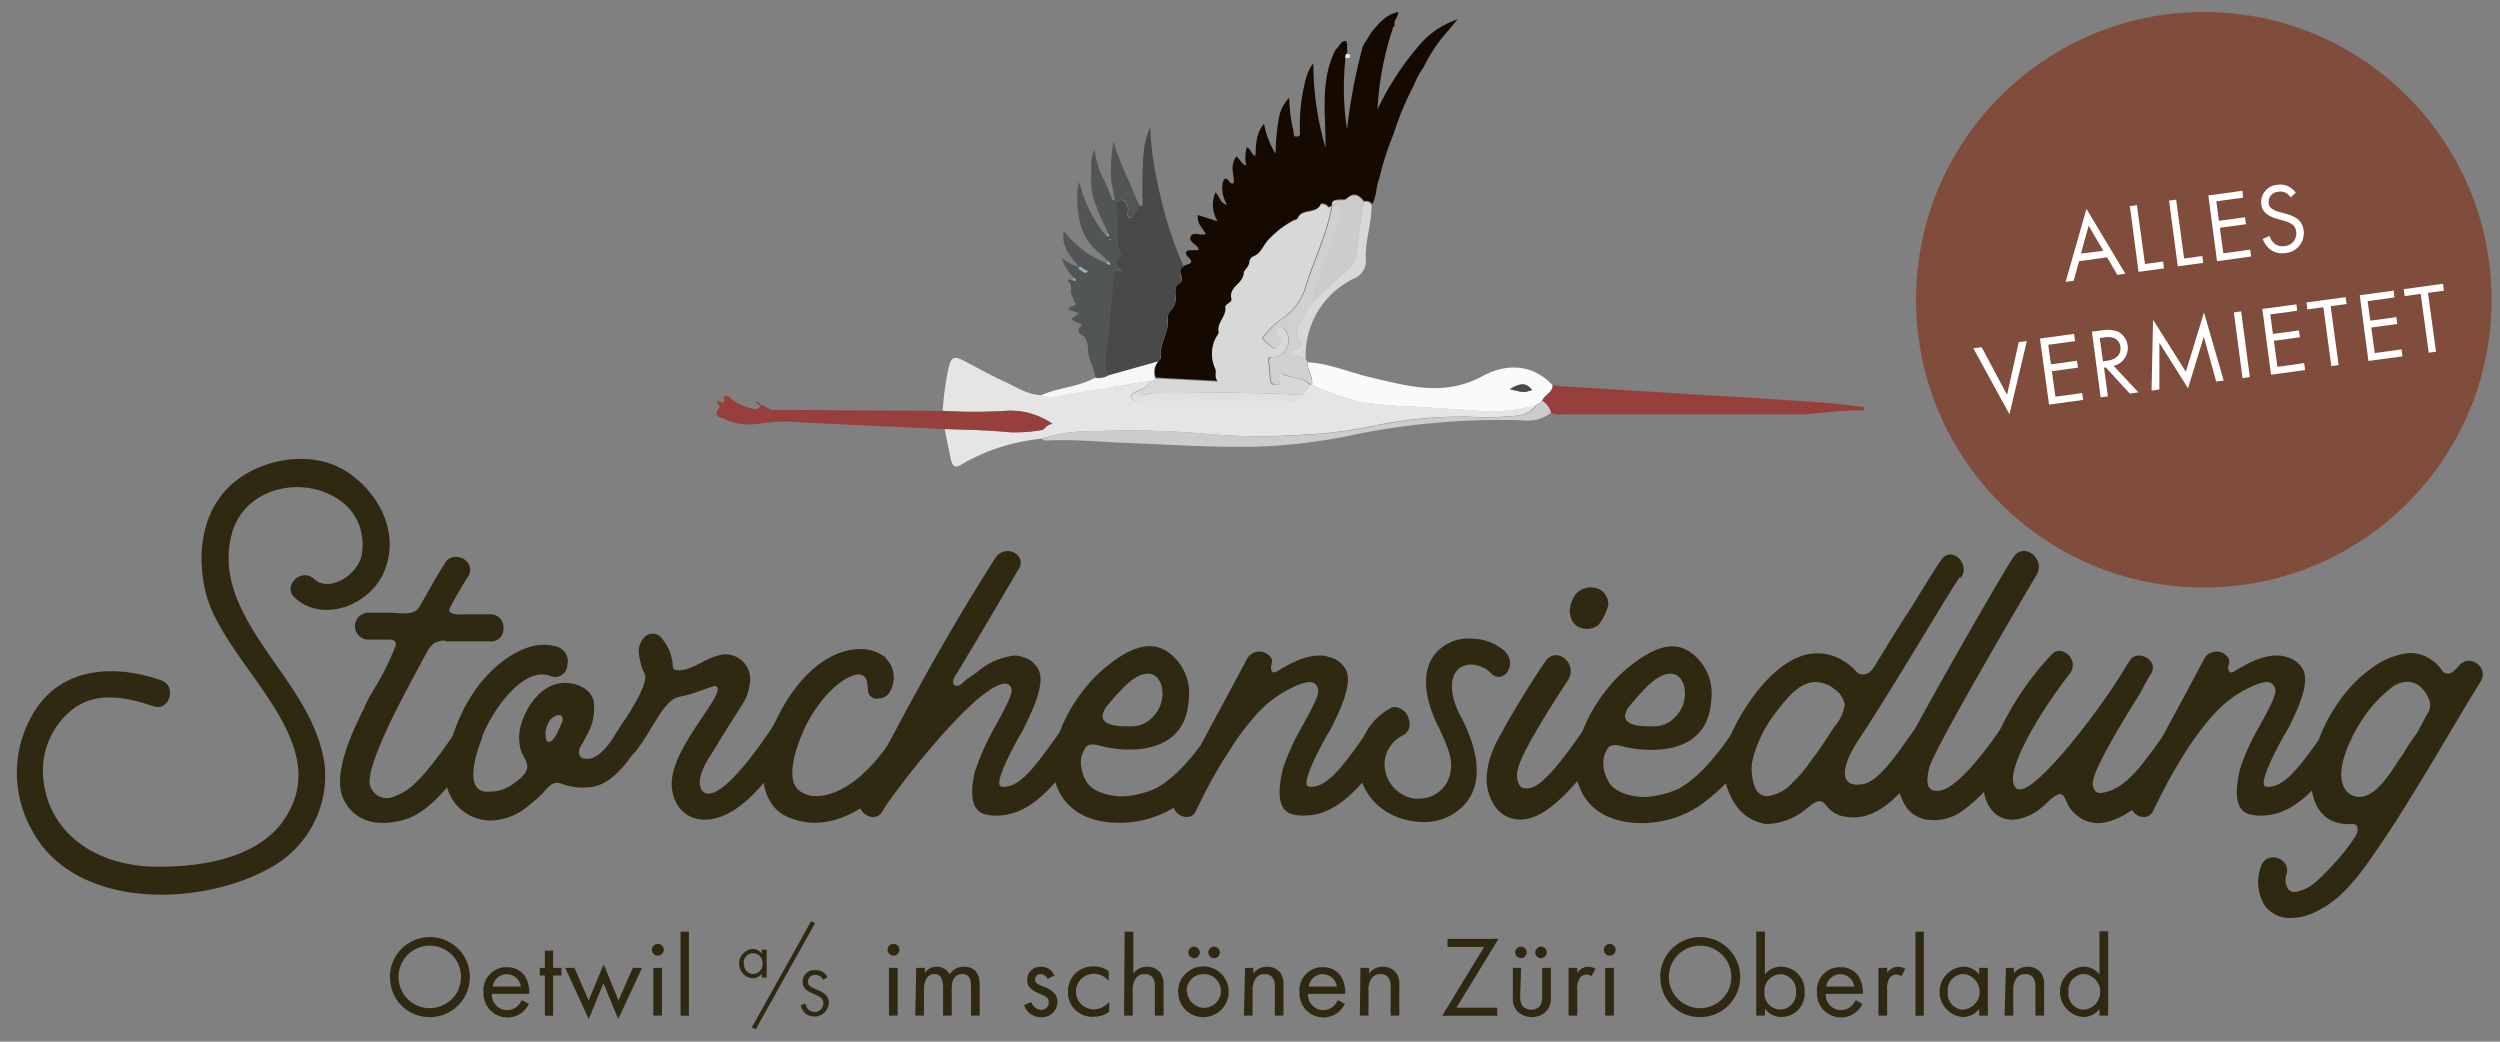 <svg id="Ebene_1" data-name="Ebene 1" xmlns="http://www.w3.org/2000/svg" width="288" height="120" viewBox="0 0 288 120"><rect x="0" y="0" width="288" height="120" fill="#808080" stroke="none"/><defs><style>.cls-1{fill:#2f2912;}.cls-2{fill:#160a00;}.cls-3{fill:#e5e5e4;}.cls-4{fill:#525556;}.cls-5{fill:#f9fafa;}.cls-6{fill:#973f3d;}.cls-7{fill:#cdcccd;}.cls-8{fill:#d0d0d3;}.cls-9{fill:#d7d8d8;}.cls-10{fill:#f6f6f6;}.cls-11{fill:#494949;}.cls-12{fill:#e8e8e8;}.cls-13{fill:#dfe0e0;}.cls-14{fill:#94b6b8;}.cls-15{fill:#804c3b;}.cls-16{fill:#fff;}</style></defs><path class="cls-1" d="M45.91,112.59a3.6,3.6,0,1,0,3.6-3.65,3.6,3.6,0,0,0-3.6,3.65h0m-1,0a4.61,4.61,0,1,1,4.64,4.58h0a4.52,4.52,0,0,1-4.61-4.43v-.15"/><path class="cls-1" d="M60,113.65a1.66,1.66,0,0,0-1.62-1.43,1.67,1.67,0,0,0-1.62,1.43Zm.94,2a3.65,3.65,0,0,1-.67.89,2.77,2.77,0,0,1-4.57-1.88c0-.11,0-.22,0-.33a2.67,2.67,0,0,1,2.41-2.91h.26a2.48,2.48,0,0,1,2.09,1,3.67,3.67,0,0,1,.51,2.07H56.66a1.77,1.77,0,0,0,1.65,1.87h.1a1.67,1.67,0,0,0,1.13-.4,2.2,2.2,0,0,0,.57-.75Z"/><polygon class="cls-1" points="63.72 112.38 63.72 117.01 62.77 117.01 62.77 112.38 62.18 112.38 62.18 111.5 62.77 111.5 62.77 109.51 63.72 109.51 63.72 111.5 64.68 111.5 64.68 112.38 63.72 112.38"/><polygon class="cls-1" points="66.18 111.5 67.81 115.25 69.54 111.08 71.25 115.25 72.9 111.5 73.96 111.5 71.22 117.4 69.52 113.28 67.82 117.4 65.11 111.5 66.18 111.5"/><path class="cls-1" d="M76.26,117h-1v-5.5h1Zm-.48-8.27a.68.68,0,1,1-.68.68.7.7,0,0,1,.68-.68"/><rect class="cls-1" x="78.4" y="107.33" width="0.96" height="9.68"/><path class="cls-1" d="M85.72,111a1.08,1.08,0,0,0,.94,1.2h.12a1.1,1.1,0,0,0,1.06-1.13V111a1.08,1.08,0,0,0-1-1.18h-.1a1.07,1.07,0,0,0-1.07,1.07s0,.07,0,.11m2.09-1.6h.56v3.21h-.56v-.45a1.33,1.33,0,0,1-1.1.54,1.7,1.7,0,0,1,0-3.38,1.32,1.32,0,0,1,1.1.54Z"/><polygon class="cls-1" points="86.61 118.36 87.06 118.58 93.89 106.36 93.44 106.12 86.61 118.36"/><path class="cls-1" d="M94.83,112.88a1.3,1.3,0,0,0-.31-.39,1,1,0,0,0-.58-.18.79.79,0,0,0-.86.72v.08a.55.55,0,0,0,.19.45,1.64,1.64,0,0,0,.54.32l.5.22a2.49,2.49,0,0,1,.79.49,1.2,1.2,0,0,1,.38.94,1.66,1.66,0,0,1-2.76,1.16,1.87,1.87,0,0,1-.48-.91l.56-.15a1.16,1.16,0,0,0,.31.65,1,1,0,0,0,.74.29,1,1,0,0,0,1-1,.8.8,0,0,0-.26-.61,2.53,2.53,0,0,0-.62-.35l-.46-.22a2.32,2.32,0,0,1-.69-.42,1.11,1.11,0,0,1-.36-.85,1.33,1.33,0,0,1,1.31-1.36.87.87,0,0,1,.23,0,1.46,1.46,0,0,1,.83.24,1.38,1.38,0,0,1,.5.57Z"/><path class="cls-1" d="M103.41,117h-1v-5.5h1Zm-.48-8.27a.68.68,0,1,1-.68.68.67.67,0,0,1,.68-.68"/><path class="cls-1" d="M105.55,111.5h1v.59a1.58,1.58,0,0,1,1.36-.72,1.63,1.63,0,0,1,1.5.89,1.84,1.84,0,0,1,1.66-.89c1.63,0,1.79,1.37,1.79,2.15V117h-1v-3.34c0-.63-.08-1.45-1-1.45-1.11,0-1.22,1.06-1.22,1.73V117h-1v-3.26c0-.39,0-1.53-1-1.53s-1.2,1.13-1.2,1.79v3h-1Z"/><path class="cls-1" d="M120.68,112.78a.86.86,0,0,0-.77-.56.62.62,0,0,0-.67.55v.07c0,.4.27.52.89.79a3.2,3.2,0,0,1,1.38.85,1.32,1.32,0,0,1,.3.89,1.76,1.76,0,0,1-1.69,1.81h-.21a2,2,0,0,1-1.93-1.4l.82-.35a1.28,1.28,0,0,0,1.12.9.85.85,0,0,0,.9-.8v-.07c0-.52-.37-.69-.89-.92a3.55,3.55,0,0,1-1.34-.81,1.19,1.19,0,0,1-.25-.81,1.47,1.47,0,0,1,1.41-1.54.67.67,0,0,1,.2,0,1.57,1.57,0,0,1,1.51,1Z"/><path class="cls-1" d="M127.73,113a2.24,2.24,0,0,0-1.73-.82,2,2,0,1,0,0,4.1,2.37,2.37,0,0,0,1.78-.86v1.14a3,3,0,0,1-1.75.57,2.81,2.81,0,0,1-3-2.63,2.18,2.18,0,0,1,0-.25,2.85,2.85,0,0,1,2.78-2.92H126a3,3,0,0,1,1.71.53Z"/><path class="cls-1" d="M129.56,107.33h1v4.81a1.92,1.92,0,0,1,1.58-.77,1.88,1.88,0,0,1,1.58.76,2.43,2.43,0,0,1,.32,1.47V117h-1v-3.38a1.68,1.68,0,0,0-.25-1,1.08,1.08,0,0,0-.9-.4,1.17,1.17,0,0,0-1,.43,2.29,2.29,0,0,0-.4,1.48V117h-1Z"/><path class="cls-1" d="M139.87,109.05a.68.68,0,0,1,.66.66.67.67,0,0,1-.66.67.68.68,0,0,1-.67-.67.67.67,0,0,1,.67-.66m-2.31,0a.68.68,0,0,1,.66.66.67.67,0,0,1-.66.67.68.68,0,0,1-.67-.67.67.67,0,0,1,.67-.66m-.79,5.23a1.94,1.94,0,1,0,1.94-2.06,1.92,1.92,0,0,0-2,1.87c0,.07,0,.13,0,.19m-1,0a2.92,2.92,0,1,1,2.95,2.89h0a2.85,2.85,0,0,1-2.92-2.76v-.13"/><path class="cls-1" d="M143.43,111.5h.95v.64a2,2,0,0,1,1.58-.77,1.86,1.86,0,0,1,1.58.76,2.43,2.43,0,0,1,.32,1.47V117h-1v-3.38a1.62,1.62,0,0,0-.26-1,1.08,1.08,0,0,0-.9-.4,1.17,1.17,0,0,0-1,.43,2.29,2.29,0,0,0-.4,1.48V117h-1Z"/><path class="cls-1" d="M154,113.65a1.66,1.66,0,0,0-1.62-1.43,1.67,1.67,0,0,0-1.62,1.43Zm.94,2a3.69,3.69,0,0,1-.68.89,2.77,2.77,0,0,1-4.56-1.86c0-.11,0-.23,0-.35a2.67,2.67,0,0,1,2.41-2.91h.26a2.45,2.45,0,0,1,2.08,1,3.58,3.58,0,0,1,.52,2.07h-4.29a1.77,1.77,0,0,0,1.65,1.87h.1a1.67,1.67,0,0,0,1.13-.4,2.2,2.2,0,0,0,.57-.75Z"/><path class="cls-1" d="M156.72,111.5h1v.64a1.92,1.92,0,0,1,1.58-.77,1.88,1.88,0,0,1,1.58.76,2.43,2.43,0,0,1,.32,1.47V117h-1v-3.38a1.61,1.61,0,0,0-.25-1,1.08,1.08,0,0,0-.9-.4,1.17,1.17,0,0,0-1,.43,2.29,2.29,0,0,0-.4,1.48V117h-1Z"/><polygon class="cls-1" points="167.79 116.08 172.49 116.08 172.49 117.01 166.14 117.01 170.97 109.09 166.76 109.09 166.76 108.16 172.62 108.16 167.79 116.08"/><path class="cls-1" d="M177.52,109.05a.67.67,0,0,1,.67.66.68.68,0,0,1-.67.67.67.67,0,0,1-.66-.67.68.68,0,0,1,.66-.66m-2.31,0a.67.67,0,0,1,.67.66.68.68,0,0,1-.67.67.67.67,0,0,1-.66-.67.68.68,0,0,1,.66-.66m-.08,5.67a1.88,1.88,0,0,0,.27,1.18,1.4,1.4,0,0,0,2,0,2,2,0,0,0,.26-1.18V111.5h1v3.32a2.18,2.18,0,0,1-.51,1.66,2.4,2.4,0,0,1-3.37,0,2.17,2.17,0,0,1-.5-1.66V111.5h.95Z"/><path class="cls-1" d="M180.7,111.5h1v.6a1.56,1.56,0,0,1,1.25-.73,1.93,1.93,0,0,1,.85.23l-.45.86a1,1,0,0,0-.56-.19,1,1,0,0,0-.77.35,2.36,2.36,0,0,0-.32,1.49V117h-1Z"/><path class="cls-1" d="M185.92,117h-1v-5.5h1Zm-.48-8.27a.68.68,0,1,1-.68.68h0a.7.7,0,0,1,.68-.68"/><path class="cls-1" d="M192.25,112.59a3.6,3.6,0,1,0,3.6-3.65,3.6,3.6,0,0,0-3.6,3.65h0m-1,0a4.61,4.61,0,1,1,4.64,4.58h0a4.52,4.52,0,0,1-4.61-4.43v-.15"/><path class="cls-1" d="M206.9,114.29a1.89,1.89,0,0,0-1.7-2.06h-.1a1.91,1.91,0,0,0-1.84,2v.07a1.88,1.88,0,0,0,1.76,2h.09a1.86,1.86,0,0,0,1.79-1.92v-.08M203.32,117h-1v-9.68h1v4.94a2.34,2.34,0,0,1,1.88-.9,2.72,2.72,0,0,1,2.69,2.75c0,.06,0,.11,0,.17a2.68,2.68,0,0,1-2.47,2.87h-.17a2.33,2.33,0,0,1-1.92-.93Z"/><path class="cls-1" d="M213.62,113.65a1.66,1.66,0,0,0-1.62-1.43,1.67,1.67,0,0,0-1.62,1.43Zm.94,2a3.41,3.41,0,0,1-.67.89,2.77,2.77,0,0,1-4.57-1.88c0-.11,0-.22,0-.33a2.67,2.67,0,0,1,2.41-2.91H212a2.48,2.48,0,0,1,2.09,1,3.67,3.67,0,0,1,.51,2.07h-4.28a1.77,1.77,0,0,0,1.65,1.87h.1a1.67,1.67,0,0,0,1.13-.4,2.2,2.2,0,0,0,.57-.75Z"/><path class="cls-1" d="M216.4,111.5h1v.6a1.5,1.5,0,0,1,1.24-.73,1.93,1.93,0,0,1,.85.23l-.45.86a1,1,0,0,0-.56-.19,1,1,0,0,0-.77.35,2.42,2.42,0,0,0-.31,1.49V117h-1Z"/><rect class="cls-1" x="220.66" y="107.33" width="0.96" height="9.68"/><path class="cls-1" d="M224.39,114.25a1.85,1.85,0,0,0,1.62,2.06h.19a2.06,2.06,0,0,0,0-4.1,1.84,1.84,0,0,0-1.82,1.86s0,.09,0,.14M228,111.5h1V117h-1v-.77a2.34,2.34,0,0,1-1.89.93,2.91,2.91,0,0,1,0-5.8,2.27,2.27,0,0,1,1.89.92Z"/><path class="cls-1" d="M231.08,111.5H232v.64a1.92,1.92,0,0,1,1.58-.77,1.88,1.88,0,0,1,1.58.76,2.43,2.43,0,0,1,.32,1.47V117h-1v-3.38a1.61,1.61,0,0,0-.25-1,1.08,1.08,0,0,0-.9-.4,1.17,1.17,0,0,0-1,.43,2.29,2.29,0,0,0-.4,1.48V117h-1Z"/><path class="cls-1" d="M238.29,114.25a1.84,1.84,0,0,0,1.6,2.06h.2a2.06,2.06,0,0,0,0-4.1,1.83,1.83,0,0,0-1.81,1.85c0,.05,0,.1,0,.15m3.58-6.92h1V117h-1v-.77a2.31,2.31,0,0,1-1.88.93,2.91,2.91,0,0,1,0-5.8,2.25,2.25,0,0,1,1.88.92Z"/><path class="cls-2" d="M147.37,13.39a23.16,23.16,0,0,0-.41,4.32,9.38,9.38,0,0,1-1.34-3.46c-1,1.17-.91,2.46-1,3.72-.52-.17-.46-.81-1-1a4.7,4.7,0,0,0-.07,2.11c-.53-.19-.69-.71-1.11-1.06-.78,1-.3,2-.29,3-.45.63-.83-1.27-1.29,0a3.68,3.68,0,0,0,.5,2.57c-.88-.2-.84-1-1.34-1.41a3.56,3.56,0,0,0,.26,3.32L138,24.77c-.16,1,.58,1.51.91,2.2-.63.22-1.47-.34-1.74.28s.64.86.88,1.36v.21h-.85c-.6,0-.8.35-.33.78.82.77,0,.79-.41,1a.78.78,0,0,0-.43,1s0,0,0,0c.11.32.26.76-.08.95-.67.37-.54,1-.51,1.51a2,2,0,0,1-.53,1.68,1.09,1.09,0,0,0-.37.94c.21,1.6-1.05,2.94-.79,4.55,0,.07-.14.17-.21.26a1.87,1.87,0,0,0-.37,2l7.2.38c-.49-.57-.13-1.09-.32-1.51a4,4,0,0,1,.18-3.72c.1-.16.27-.27.22-.49-.23-1.09.95-1.81.76-2.9,0-.11.24-.28.39-.4s.39-.26.32-.54c-.35-1.35,1.44-1.69,1.42-3,0-.21.69-.69.66-1.32a.75.75,0,0,1,.41-.5c1-.37,1.21-1.51,2-2.17a10.36,10.36,0,0,1,2.69-2c.17-.07.35,0,.45-.26.49-1.13,2.11-.41,2.63-1.57.05-.13.58-.06.8.23s.31-.08.47-.07a.61.61,0,0,1,0-.19c.09-.54.5-.43.86-.49s.61.1.86-.14c.81-.78,1.41-.37,2,.34a.83.83,0,0,1,.92.33c.51-.91.41-2,.8-2.93a34.87,34.87,0,0,1,1.67-5.19,33.82,33.82,0,0,1,2.32-5.56A9.45,9.45,0,0,1,164,7.75a17.79,17.79,0,0,1,2.77-4.15l1.15-1.37a9.71,9.71,0,0,0-4,2.51,32.34,32.34,0,0,0-5.23,7.86,34.85,34.85,0,0,1,1.75-9.27.31.31,0,0,1,.25-.33h0c-.25-.59.41-1,.39-1.62-1.48.3-2.26,1.36-3.1,2.34L157,5.32a63.84,63.84,0,0,0-1.82,9.59A31.86,31.86,0,0,1,155,6.69c0-.21-.07-.4.19-.49V5.07c-.08-.17,0-.45-.4-.32s-.52.7-.9.92C152,9.29,152.76,13.21,152.7,17a34.29,34.29,0,0,1-1.4-9.71,4.54,4.54,0,0,0-.87,1.81,20.79,20.79,0,0,0-.68,5.93c0,.28.11.67-.36.7s-.31-.35-.38-.59a18.91,18.91,0,0,1-.49-3.89,4.72,4.72,0,0,0-1.15,2.1"/><path class="cls-3" d="M119.92,45.52c-1.56-.06-2.83-.93-4.17-1.54-1.64-.75-3.21-1.65-4.81-2.47-1.1-.56-1.37-.32-1.67.9a34,34,0,0,0-.67,4.92,58.3,58.3,0,0,0,7.24,0,8.46,8.46,0,0,1,5.43,1.51c-.65,0-1,.64-1.16.67a17.37,17.37,0,0,1-3.74.28c-2.52-.25-5-.29-7.55-.37.24,1.15.46,2.3.71,3.45.14.61.38,1.18,1.16.68a22.38,22.38,0,0,1,9.23-3,20,20,0,0,1,6.44-.88,100.86,100.86,0,0,1,12.89.34,68.92,68.92,0,0,0,10.46.08,51.8,51.8,0,0,0,7.75-.88A49.51,49.51,0,0,1,169.22,48a33.36,33.36,0,0,0,4,0c1.34-.12,2.82,0,3.73-1.36a18.23,18.23,0,0,1-6.49.69c-2.68-.2-5.36-.36-8-.52a47.89,47.89,0,0,1-5.61-.49,29.89,29.89,0,0,1-5.75-2h-.22c-.3.39-.46.89-.92,1.16a1.3,1.3,0,0,1-1.33.69H131.37c-.42,0-1,0-1.09-.4s.45-.52.73-.75c.55-.27,1.28-.32,1.4-1.13-3,.49-6,1-9,1.44-1.14.15-2.29.71-3.46.16"/><path class="cls-4" d="M127.91,27.66s.06-.06.06-.08,0,0-.07-.08l-.07.09.08.07m-3.22,3.6c.21.16.41.25.64,0l-.45-.25-.25-.2c-.11-.08-.23-.18-.34,0s.09.16.14.24l.26.19m2.76-4.14c.07,0,.19.16.23.13a.37.37,0,0,0,0-.33c-.86-1.91-1.92-3.76-2-5.93.15-1.21-.24-2.48.43-3.8A9.61,9.61,0,0,0,127.32,21c.3.7.59,1.39.88,2.09l.24-.07c-.14-.67-.27-1.34-.41-2a18.9,18.9,0,0,1,.24-4.75A32,32,0,0,0,130.12,21a18.45,18.45,0,0,0,1.18,2.65c-.08.13-.12.3-.23.39-.33.31-.32,1.07-.83,1-.69-.11-.11-.78-.27-1.16s-.34-1-.91-.86-.37.6-.32,1c.14,1.23-.05,2.47.11,3.72a1.3,1.3,0,0,0,.27,1,.34.34,0,0,1,.1.47l0,0c-.67.94-.66,1,.08,1.93-.6-.11-.8-.13-.91.66-.34,2.57-.45,5.16-.79,7.74-.15,1.21-.55,2.46.19,3.64a2.17,2.17,0,0,1-1.61.32c-.11-1.18-.91-2.17-.84-3.44,0-.25-.23-1.2-.54-1.35-.8-.42-.65-.8-.15-1.25-.4-.35-.91-.29-1.21-.75l.85-.61-1.19-.46c.16-.49.77-.25.87-.69-.34-.19-.22-.52-.51-.91s.2-1.08-.34-1.59c-.36-.34.23-.21.42-.24s.28.2.38.07-.1-.21-.21-.28a5.12,5.12,0,0,1-1.39-2.29,5.27,5.27,0,0,0,2,1.05c-1.06-1.3-2.1-2.37-1.77-4.16a12,12,0,0,0,4.9,3.73c.15.1.3.24.49.07l-.26-.3c-.31-.29-.6-.58-.92-.86a6.3,6.3,0,0,1-2.36-3.68,12.75,12.75,0,0,1-.19-4.44.28.28,0,0,0,.18,0,15.1,15.1,0,0,0,3,6"/><path class="cls-5" d="M176.49,44.93c-.75-1-1.57-.71-2.55-.09,1.62.4,1.62.4,2.55.09m-25.85-3.2c2.49.14,4.77,1.15,7.16,1.72,4.31,1,8.54,2.31,13-.13,2.56-1.4,5.69-1.52,8.07,1.08,0,.85-1,1.09-1.22,1.81l-.67.45a18.23,18.23,0,0,1-6.49.69c-2.68-.2-5.36-.36-8-.52a47.89,47.89,0,0,1-5.61-.49,29.89,29.89,0,0,1-5.75-2c.23-1-.58-1.71-.46-2.63"/><path class="cls-6" d="M178.88,44.4c0,.85-1,1.09-1.22,1.8a2.31,2.31,0,0,1,1,1.35,2.56,2.56,0,0,0,1.47.19h27.71c.27,0,6-.64,6.71-.42.27-.08,0-.28.35-.38-.24-.07-3.21-.38-3.41-.43-.89-.15-11.41-.78-15.13-1l-16.12-1a12.93,12.93,0,0,1-1.38-.15"/><path class="cls-6" d="M108.82,49.43c2.52.08,5,.12,7.55.37a17.37,17.37,0,0,0,3.74-.28c.2,0,.51-.71,1.16-.67a8.47,8.47,0,0,0-5.43-1.52,58.46,58.46,0,0,1-7.25,0c-6.48,0-13-.1-19.45-.11-.65,0-1-.61-1.58-.56h0c-.12.64-.58.5-1,.39a5.59,5.59,0,0,1-2.35-1.13c-.26-.24-.48-.45-.84-.19h0c.14.75.14.75-.76.46-.08.33.45.53.25.79-.83,1,.12,1.1.7,1.33a6.84,6.84,0,0,0,3.94.49,20.46,20.46,0,0,1,4.82-.14c5.49.28,11,.51,16.46.77"/><path class="cls-7" d="M178.69,47.55a2.35,2.35,0,0,0-1-1.35l-.67.46c-.91,1.35-2.39,1.24-3.73,1.36a33.36,33.36,0,0,1-4,0,50,50,0,0,0-11.76,1.22,51.8,51.8,0,0,1-7.75.88A68.92,68.92,0,0,1,139.32,50a100.86,100.86,0,0,0-12.89-.34,20,20,0,0,0-6.44.88,1,1,0,0,0,.75.2c2.93-.14,5.84.16,8.75.27,5.14.2,10.28.56,15.43.44a64.3,64.3,0,0,0,11.39-1.44,84.52,84.52,0,0,1,19.11-1.59,4.38,4.38,0,0,0,3.34-.93"/><path class="cls-8" d="M151.1,44.35c.23-.94-.58-1.7-.46-2.62-.06-.13-.13-.25-.19-.37a1.36,1.36,0,0,1-.44-.11c-.31-.18-.84,0-.93-.52s.38-.49.63-.68.49-.43.16-.74c-.79-.75-.48-1.41,0-2.24a12.94,12.94,0,0,1,1.75-2.65c-.38-.41-.21-.84-.05-1.28,1-2.74,2-5.47,2.92-8.2.37-1,.15-1.32-1-1.38a.61.61,0,0,0,0,.19c-.57,3.11-1.92,6-2.93,8.94a6.73,6.73,0,0,1-3,4.16,8.61,8.61,0,0,0-1.73,1.68c-.16.16-.43.39-.26.57a5.39,5.39,0,0,0,1.23,1c.29.17.58-.11.76-.37.33-.47.13-.87-.22-1.23s-.34-.46-.05-.69.54-.07.76.19A1.93,1.93,0,0,1,147,41.09c-.35.07-.91,0-.81.53s.12,1.45.22,2.17c.06.48.46.57.88.53s.31-.4.27-.7-.05-.7.34-.51c1,.5,2.28.26,3.08,1.22h.22Z"/><path class="cls-9" d="M151.58,34.42a12.94,12.94,0,0,0-1.75,2.65c-.44.83-.75,1.49,0,2.24.33.31.12.54-.16.74s-.72.19-.63.68.62.34.93.52a2.18,2.18,0,0,0,.44.11,9.85,9.85,0,0,1,5.6-9.29,2.15,2.15,0,0,0,1.33-2.2c-.11-2.12.71-4.15.66-6.27a.81.81,0,0,0-.92-.32c-.27,1.8-.57,3.6-.73,5.43a3.16,3.16,0,0,1-.91,2.17c-1.32,1.16-2.6,2.36-3.9,3.54"/><path class="cls-10" d="M127.77,43.2a2.17,2.17,0,0,1-1.61.32c-1.72.94-3.69,1.09-5.5,1.73l-.74.27c1.17.54,2.32,0,3.46-.16,3-.4,6-1,9-1.44.27,0,.56,0,.71-.31a1.87,1.87,0,0,1,.37-2l-5.72,1.6"/><path class="cls-6" d="M87.56,46.66c0-.33-.27-.26-.51-.53.08.47.3.5.51.54Z"/><path class="cls-6" d="M83.4,45.74l-.07-.08.08.07h0"/><path class="cls-11" d="M127.77,43.2l5.72-1.6c.07-.09.22-.19.21-.26-.26-1.61,1-3,.79-4.55a1.09,1.09,0,0,1,.37-.94,2,2,0,0,0,.53-1.68c0-.56-.16-1.14.51-1.51.34-.19.19-.63.08-.95a.78.78,0,0,1,.37-1l0,0a46.11,46.11,0,0,1-3-9.67,33.28,33.28,0,0,1-.83-6.37c-1,2-.81,4.22-.93,6.37,0,.78,0,1.56.05,2.35,0,.27-.09.43-.39.31a2,2,0,0,1-.23.4c-.33.3-.32,1.06-.83,1-.69-.11-.11-.78-.27-1.16s-.34-1-.9-.86-.38.6-.33,1c.14,1.23,0,2.47.11,3.72a1.3,1.3,0,0,0,.27,1,.34.34,0,0,1,.1.47l0,0c-.67.94-.66,1,.08,1.93-.6-.11-.8-.13-.91.66-.34,2.57-.45,5.16-.78,7.73-.16,1.22-.56,2.47.18,3.65"/><path class="cls-9" d="M133.12,43.61c-.15.28-.44.29-.71.31-.12.81-.85.86-1.4,1.13.11.55.54.52.9.4a6.88,6.88,0,0,1,2.17-.17c5.3,0,10.59-.14,15.88.23.46-.26.62-.77.92-1.16-.8-1-2.08-.72-3.08-1.22-.39-.19-.37.26-.34.51s.23.64-.27.7-.82-.05-.88-.54c-.1-.71-.09-1.44-.22-2.16s.46-.46.81-.53a1.93,1.93,0,0,0,1.49-2.28A1.82,1.82,0,0,0,148,38c-.22-.26-.43-.46-.76-.19s-.15.48,0,.69c.35.36.55.76.22,1.23-.18.26-.47.54-.76.37a5.39,5.39,0,0,1-1.23-1c-.17-.18.1-.41.26-.57a8.61,8.61,0,0,1,1.73-1.68,6.73,6.73,0,0,0,3-4.16c1-3,2.36-5.83,2.93-8.94-.16,0-.27.34-.47.07s-.75-.36-.8-.23c-.52,1.16-2.14.44-2.63,1.57-.1.22-.28.19-.45.26a10.36,10.36,0,0,0-2.69,2c-.8.66-1,1.8-2,2.17-.18.07-.42.34-.41.5,0,.63-.66,1.11-.66,1.32,0,1.28-1.77,1.62-1.42,3,.07.28-.13.4-.32.54s-.41.29-.39.4c.19,1.09-1,1.81-.76,2.9a.85.85,0,0,1-.22.49,4,4,0,0,0-.18,3.72c.19.42-.17.94.32,1.51l-7.2-.38"/><path class="cls-7" d="M151.58,34.42c1.3-1.18,2.58-2.38,3.9-3.54a3.16,3.16,0,0,0,.91-2.17c.16-1.83.46-3.63.73-5.43-.55-.72-1.15-1.13-2-.35-.25.24-.57.1-.86.14s-.77-.05-.86.49c1.16.06,1.38.34,1,1.38-1,2.73-1.94,5.46-2.92,8.2-.16.44-.33.87.05,1.28"/><path class="cls-12" d="M155,6.69c.2,0,.48.06.54-.2s-.19-.24-.35-.29-.23.28-.19.49"/><path class="cls-13" d="M160.56,3a.61.61,0,0,0,0,.19.61.61,0,0,1,0-.19h0"/><path class="cls-13" d="M150,45.51c-5.29-.37-10.58-.2-15.88-.23a6.88,6.88,0,0,0-2.17.17c-.36.12-.79.15-.9-.4-.28.22-.84.34-.73.75s.67.4,1.09.4h17.26a1.3,1.3,0,0,0,1.33-.7"/><path class="cls-14" d="M124.69,31.26c.21.16.42.25.64,0l-.45-.25-.19.21"/><path class="cls-14" d="M123.52,32.23c.11.09.28.2.38.07s-.1-.21-.21-.28l-.17.21"/><path class="cls-14" d="M127.46,30.35c.15.1.3.23.49.07l-.26-.3-.23.23"/><path class="cls-14" d="M127.45,27.12c.07.05.19.16.23.13a.37.37,0,0,0,0-.33l-.21.2"/><path class="cls-14" d="M127.83,27.59l.08.07s.06-.06.06-.08,0,0-.07-.08l-.07.09"/><path class="cls-14" d="M124.63,30.85c-.11-.08-.23-.18-.34,0s.09.16.14.24a2.09,2.09,0,0,0,.2-.22"/><path class="cls-14" d="M124.43,31.07l.26.19.19-.21-.25-.2a2.09,2.09,0,0,1-.2.22"/><path class="cls-11" d="M173.94,44.84c1.62.4,1.62.4,2.55.09-.75-1-1.57-.71-2.55-.09"/><path class="cls-1" d="M44.25,65.86c-1.59,3.81-7,6-10.29,3-1.46-1.34.71-3.51,2.22-2.17,1.84,1.67,5-.59,5.43-2.55a6.27,6.27,0,0,0-1.54-5.73c-4-3.93-11.75-2.72-13.34,3-1.46,5.27,1.38,9.78,4.26,14,2.68,3.85,5.73,7.86,6.4,12.63a12.06,12.06,0,0,1-5.94,11.75C23.51,104.49,8.5,105,3.61,95.5a13.39,13.39,0,0,1,.8-14.21c3.38-4.6,9.23-4.64,14.13-2.93,1.88.63,1,3.64-.84,3-3-1-6.44-1.76-9.2.25A9,9,0,0,0,5,89.82c.71,6.43,6.31,9.78,12.34,10C22.76,100,30,99,33,94c5.6-9.07-7.52-17.64-9.36-26-1.05-4.64-.25-9.87,3.84-12.84,3.64-2.63,9.29-3.3,13.05-.42,3.47,2.59,5.47,7,3.72,11.12"/><path class="cls-1" d="M51.35,73.81A2.35,2.35,0,0,0,50,74.1a3.36,3.36,0,0,0-.8,1c-1,1.8-1.88,3.47-2.88,5.39-.46.88-.88,1.72-1.3,2.59-1.88,3.93-2.67,6.39-2.38,7.4a2,2,0,0,0,2.46,1.39,1.94,1.94,0,0,0,.42-.17c1.43-.55,2.8-1.26,7.24-7.78a1.27,1.27,0,0,1,1-.5,1.63,1.63,0,0,1,1.34,1,2.13,2.13,0,0,1-.38,2C51.18,91.53,48.84,94,46,94.58c-3.85.84-5.69-.88-6.48-2.63-1.3-3,1.38-8.28,2.51-10.54v-.08a18.5,18.5,0,0,1,1-1.84,32.37,32.37,0,0,0,2.55-5.1c.17-.75-.59-.71-1.09-.71H42.44a1.55,1.55,0,0,1,0-3.1h2.47c.92,0,2.55.37,3.26-.46.29-.38,1.63-2.85,1.88-3.26.38-.67.8-1.34,1.22-2a1.4,1.4,0,0,1,1.25-.71A1.68,1.68,0,0,1,54,65a1.35,1.35,0,0,1-.08,1.42c-.34.5-1.88,3.09-2.13,3.72-.25.79,1.46.63,1.92.63h2.8A1.49,1.49,0,0,1,58,72.25a1.09,1.09,0,0,1,0,.18,1.41,1.41,0,0,1-1.34,1.46H51.31"/><path class="cls-1" d="M64.8,82.63a.5.5,0,0,0-.41-.26,1.55,1.55,0,0,0-1.26,1A2.67,2.67,0,0,0,62.88,85a.43.43,0,0,0,.29.46h.17c.59-.17,1.21-1.84,1.42-2.3a.66.66,0,0,0,0-.58m9,3c-3,4.81-4.93,5.22-6.94,5.14a6.82,6.82,0,0,1-2.09-.42,1.27,1.27,0,0,0-1.38.21,9.46,9.46,0,0,0-.87.92,20.42,20.42,0,0,1-1.8,1.55,6.77,6.77,0,0,1-4.22,1.54,5.64,5.64,0,0,1-1.68-.29,5.22,5.22,0,0,1-3.38-5.85,19.46,19.46,0,0,1,3.43-9c1.75-2.51,5-5.18,7.94-5.1a5.38,5.38,0,0,1,1.59.29,1.73,1.73,0,0,1,1,2A1.44,1.44,0,0,1,64,78a2.54,2.54,0,0,1-.54-.09,2.42,2.42,0,0,0-.92-.21c-3-.08-6.11,4.73-7,7.19V85c-.46,1.21-1.5,4.1-.75,5.48a1.41,1.41,0,0,0,1,.71,3.32,3.32,0,0,0,.63,0,4.45,4.45,0,0,0,2.84-1c.67-.5,1.84-1.29,1.38-2.38-.16-.46-.46-.88-.62-1.34a5.22,5.22,0,0,1-.05-2.8c.67-2.46,2.55-5.06,5.23-5a4,4,0,0,1,1.88.5,2.4,2.4,0,0,1,1.3,1.55,6,6,0,0,1-.67,3.76,15.47,15.47,0,0,1-.84,1.55c-.25.37-.25,1.17.29,1.33,1,.21,2.22,0,4.52-4a1.45,1.45,0,0,1,1.34-.8,1.62,1.62,0,0,1,1.34.92c.29.46-.21,1.68-.51,2.18"/><path class="cls-1" d="M89.05,83.67a1.24,1.24,0,0,1,1-.63,1.62,1.62,0,0,1,1.55,1.63,2,2,0,0,1-.42,1.18c-2.17,3.17-5.77,8.57-10,8.57-2.43,0-3.8-1.93-3.8-4.18,0-3.85,5.3-9.33,5.3-10.83a.33.33,0,0,0-.27-.38h-.1c-.21,0-2.72,1-3.39,1.09-.29.08-.58.12-.88.21-1,.29-1.92,1.75-2.46,2.63-.71,1.13-1.34,2.26-2.13,3.3a1.8,1.8,0,0,1-1.51.92,1.29,1.29,0,0,1-1.45-1.11,1.09,1.09,0,0,1,0-.18,2.12,2.12,0,0,1,.29-1.13c.92-1.46,3.55-5.1,3.55-6.77,0-.38-.08-.38-.21-.67A6.88,6.88,0,0,1,73.58,75c0-.88.63-2,1.59-2a1.25,1.25,0,0,1,1,.46,5.27,5.27,0,0,1,1.34,3.35c0,.37.38.41.67.41,1.8,0,3.51-1.84,5.52-1.84a2.85,2.85,0,0,1,2.72,2.93,5.87,5.87,0,0,1-1,3c-1,1.59-2,3.09-2.92,4.68-.71,1.17-1.88,2.72-1.88,4.14,0,.59.25,1.3,1,1.3,2.21,0,6.35-6.15,7.44-7.78"/><path class="cls-1" d="M102,75.81a3,3,0,0,1,.87,2.93,2.73,2.73,0,0,1-.46,1.13,1.48,1.48,0,0,1-1,.58h-.12a1,1,0,0,1-1-.25c-.29-.21-.29-.58-.33-1a3.72,3.72,0,0,0-.08-.67,1.06,1.06,0,0,0-.55-.75.78.78,0,0,0-.37-.09c-1.13,0-3.6,1.43-5.82,5.31-.71,1.3-3,6.32-1.17,8a3.17,3.17,0,0,0,2.09.71c1.47,0,5.27-.8,9.62-8a1.37,1.37,0,0,1,1.17-.71,1.74,1.74,0,0,1,1.42.84,1.58,1.58,0,0,1,0,1.55c-2.68,4.55-7.32,9.4-12.5,9.4A8,8,0,0,1,90.51,94c-.59-.25-3.39-1.84-2.43-7.23.63-3.47,4.69-11.87,11-12h.12a4.68,4.68,0,0,1,2.85,1"/><path class="cls-1" d="M112.37,88.73a28.67,28.67,0,0,1,2.38-5.23c1.22-2.25,2-3.67,1.72-4.3s-1-.59-2.13.08c-4.23,2.51-12.09,13-12.63,14.09a1.22,1.22,0,0,1-1.13.75,1.65,1.65,0,0,1-1.38-.83,1.56,1.56,0,0,1,0-1.59l.13-.21v-.08a28.12,28.12,0,0,1,1.88-3.56c5-9.57,9-16.59,13.46-23.58a1.67,1.67,0,0,1,1.42-.79,1.55,1.55,0,0,1,1.34.75,1.21,1.21,0,0,1-.09,1.34l-4.85,8.24c-.75,1.21-1.46,2.46-2.21,3.67-.21.34-.92,1.34-.13,1.51.46.12.8-.42,1.13-.67s.84-.58,1.26-.88a8,8,0,0,1,4.3-1.92,1.94,1.94,0,0,1,.92.17,2.73,2.73,0,0,1,1.92,1.54c.51,1.22,0,3.18-1.63,6.44a7.68,7.68,0,0,1-.54,1c-2.13,3.84-2.63,5.47-2.3,5.85a.53.53,0,0,0,.38.13c2.21,0,4.09-3,7.1-7.15,1.13-1.55,3.47.29,2.3,2-3.51,5.35-6.43,8.36-10,8.45a5.26,5.26,0,0,1-1.63-.17c-1.46-.5-1.67-2.34-1-5.1"/><path class="cls-1" d="M127,82.42c0,1.34,2.3,1.25,3.18,1.25a3.32,3.32,0,0,0,2.63-1.09,3.81,3.81,0,0,0,1-3.59c-.29-.92-.83-1.38-1.54-1.38-1.3,0-2.51,1.21-3.31,2.09-.54.54-1,1.13-1.5,1.71a1.94,1.94,0,0,0-.42,1m15.22,3a22.78,22.78,0,0,1-6.77,7.48,12.22,12.22,0,0,1-6.49,1.9c-5.77,0-7.36-3.59-7.61-5.6-.59-4.14,2.55-9.49,5.89-12.25,2-1.67,3.72-2.51,5.19-2.51a3.7,3.7,0,0,1,1.88.55,5.78,5.78,0,0,1,2.59,5.6c-.25,5-4.35,5.77-6.77,5.77a12.61,12.61,0,0,1-3.35-.42c-.62-.13-1.25-.38-1.75.17a3.07,3.07,0,0,0-.55,1.88,4.44,4.44,0,0,0,.71,2.17c.51.8,2,1.59,4.14,1.59a10.33,10.33,0,0,0,3.93-1c1.76-1,3.93-3.06,6.48-7a1.27,1.27,0,0,1,1.09-.71,1.74,1.74,0,0,1,1.42.84,1.58,1.58,0,0,1,0,1.55"/><path class="cls-1" d="M147.73,88.73a26.26,26.26,0,0,1,2.38-5.23c1.22-2.25,2-3.67,1.68-4.3s-.71-.88-2.26-.29a13,13,0,0,0-4,2.59c-4.1,4-7.28,11-7.74,11.87a1.15,1.15,0,0,1-1.13.75,1.66,1.66,0,0,1-1.34-.83,1.56,1.56,0,0,1,0-1.59l.13-.21v-.08a28.12,28.12,0,0,1,1.88-3.56c2.34-4.68,3.09-5.81,6.35-12a1.59,1.59,0,0,1,1.38-.79,1.63,1.63,0,0,1,1.38.75c.17.29.09.5,0,.92s.09,1,.71.59c1.13-.67,3.06-1.88,5.06-1.8a2.42,2.42,0,0,1,.88.17,2.9,2.9,0,0,1,2,1.54c.51,1.22,0,3.18-1.63,6.44a9.28,9.28,0,0,1-.58,1c-2.13,3.84-2.59,5.47-2.3,5.85a.8.8,0,0,0,.42.13c2.21,0,4.09-3,7.11-7.15,1.12-1.55,3.42.29,2.29,2-3.55,5.35-6.43,8.36-10,8.45a5.26,5.26,0,0,1-1.63-.17c-1.46-.5-1.67-2.34-1-5.1"/><path class="cls-1" d="M173.4,75.1a1.76,1.76,0,0,1,.41,2,1.28,1.28,0,0,1-1.17.88,1.25,1.25,0,0,1-.87-.42,3.42,3.42,0,0,0-2.3-1,2.14,2.14,0,0,0-1.68.75c-1,1.26-.41,3.56.42,5.1,1.3,2.39,3.89,8.32-.71,11.29a6.37,6.37,0,0,1-3.72,1c-4.31-.21-6.48-2.88-7.11-5.31a7,7,0,0,1,3.39-7.73,1,1,0,0,1,.67-.21A1.81,1.81,0,0,1,162.32,83a1.41,1.41,0,0,1-.71,1.71,3.74,3.74,0,0,0-2.05,4A4.07,4.07,0,0,0,162.9,92a3.75,3.75,0,0,0,.67,0,3.62,3.62,0,0,0,3.56-3.34c.25-1.42-.67-3.31-1.38-4.85-.21-.42-.42-.84-.55-1.17-.83-2-2.3-6.82,2.09-8.74a4.56,4.56,0,0,1,2-.33,6,6,0,0,1,4.14,1.5"/><path class="cls-1" d="M184.14,72a2.11,2.11,0,0,1-1.88.37c-1.34-.33-1.63-1.75-1.26-2.92a5.91,5.91,0,0,1,.42-.88,2.33,2.33,0,0,1,2.93-.63,1.37,1.37,0,0,1,.54.5,1.89,1.89,0,0,1,.38,1.3A6.41,6.41,0,0,1,184.14,72M178,76.23c1.25-1.92,3.85.21,2.63,2.13-1.08,1.63-5.22,8-5.72,10.08a2.57,2.57,0,0,0,.12,2,.83.83,0,0,0,.75.37c.59,0,1.84.42,7-7.27,1-1.47,3.76-.13,2.13,2.3-1.21,1.79-5.23,7.27-8.24,8.27a4.27,4.27,0,0,1-1.58.3,3.53,3.53,0,0,1-3.22-2.14c-1.3-2.42-.21-5.31.54-6.81A104.37,104.37,0,0,1,178,76.23"/><path class="cls-1" d="M187.19,82.42c0,1.34,2.3,1.25,3.17,1.25A3.34,3.34,0,0,0,193,82.58,3.82,3.82,0,0,0,194,79c-.29-.92-.84-1.38-1.55-1.38-1.29,0-2.51,1.21-3.3,2.09-.54.54-1,1.13-1.5,1.71a1.94,1.94,0,0,0-.42,1m15.21,3a22.78,22.78,0,0,1-6.77,7.48,12.09,12.09,0,0,1-6.48,1.92c-5.77,0-7.36-3.59-7.61-5.6-.58-4.14,2.55-9.49,5.9-12.25,2.05-1.67,3.72-2.51,5.18-2.51a3.7,3.7,0,0,1,1.88.55,5.8,5.8,0,0,1,2.6,5.6c-.26,5-4.35,5.77-6.78,5.77A13,13,0,0,1,187,86c-.63-.13-1.26-.38-1.76.17a3.07,3.07,0,0,0-.54,1.88,4.44,4.44,0,0,0,.71,2.17c.5.8,2,1.59,4.14,1.59a10.71,10.71,0,0,0,3.93-1c1.75-1,3.93-3.06,6.48-7a1.25,1.25,0,0,1,1-.77,1.76,1.76,0,0,1,1.42.84,1.58,1.58,0,0,1,0,1.55"/><path class="cls-1" d="M212.52,81.25a2.68,2.68,0,0,0-1.21-1.88,3.47,3.47,0,0,0-2.09-.8,2.45,2.45,0,0,0-1,.17c-1.42.46-2.46,1.84-3.38,3l-.17.21A14.82,14.82,0,0,0,202,87.14a5.5,5.5,0,0,0,.29,3.81,1.46,1.46,0,0,0,1.13.75.71.71,0,0,0,.29,0,4.76,4.76,0,0,0,2.84-1.59l.17-.17a12.89,12.89,0,0,0,1.8-2.17c1-1.25,1.84-2.59,2.76-4a5,5,0,0,0,1.21-2.43.12.12,0,0,0,0-.16m13.33-14.76c-.58.79-2.13,3.34-4.13,6.65-2.18,3.55-4.85,8-7.36,11.83-1.17,1.67-2.22,3.84-1.63,4.89.29.54.92.71,1.92.54,1.92-.33,4.14-3.8,6.27-6.77A1.47,1.47,0,0,1,222,83a1.79,1.79,0,0,1,1.42.88,1.64,1.64,0,0,1-.13,1.63c-4.8,7.36-7.73,9.36-11.33,8.44a3.33,3.33,0,0,1-1.29-.83c-.25-.25-.5-.67-.84-.8-.62-.16-1.29.51-1.71.84a7.59,7.59,0,0,1-4.35,1.76h-.38a5.15,5.15,0,0,1-3.51-2.3,8,8,0,0,1-1.13-6.15c.67-2.88,5.31-11.2,10.54-11.2h.42a6,6,0,0,1,2.88,1,6.19,6.19,0,0,1,1.17,1,1.07,1.07,0,0,0,1,.42c.79-.08,1.21-1,1.58-1.59s.76-1.21,1.13-1.84c.8-1.29,1.59-2.59,2.43-3.84,1.92-3.1,3.43-5.56,3.8-6a1.23,1.23,0,0,1,1-.55,1.61,1.61,0,0,1,1.34,1,1.56,1.56,0,0,1-.21,1.76"/><path class="cls-1" d="M231.91,64.23c1.26-1.92,3.89.21,2.63,2.13-1,1.63-11.78,20-12.29,22.08s-.08,2.84,1.22,2.63c.71-.08,2.76-.88,7.27-7.48,1-1.47,3.76-.13,2.13,2.3-1,1.46-3.88,5.39-6.52,7.31a5.5,5.5,0,0,1-3.89,1.26,3.53,3.53,0,0,1-3.22-2.13c-1.29-2.43-.2-5.31.55-6.82,1.42-2.84,10-18,12.12-21.28"/><path class="cls-1" d="M238.18,92.62c-.38-.84-.54-1.51-1.5-.88-.59.38-1.05,1-1.59,1.38a5.84,5.84,0,0,1-3,1.3,3,3,0,0,1-2.76-1.26c-1-1.29-1.09-3.39-.34-5.68a34.16,34.16,0,0,1,7.28-12,1.27,1.27,0,0,1,1-.5,1.64,1.64,0,0,1,1.34.92,1.58,1.58,0,0,1-.21,1.75c-3.93,5.1-7.48,11.41-6.27,13a.68.68,0,0,0,.54.3c2.13,0,8.7-8.49,11.58-13.09l.21-.33c.29-.5.71-1.17.92-1.47a1.14,1.14,0,0,1,1-.54,1.77,1.77,0,0,1,1.5.84,1.24,1.24,0,0,1-.08,1.25c-.13.17-.38.63-.67,1.13a21.18,21.18,0,0,1-1.13,2c-.88,1.38-4.52,7.32-4.85,9.07a1.51,1.51,0,0,0,.17,1.26.84.84,0,0,0,.71.29c3.05-.46,4.76-3.3,8.06-7.82,1.09-1.5,3.35.34,2.26,2-5.39,8.66-9.49,9.28-10.66,9.28a4,4,0,0,1-3.51-2.21"/><path class="cls-1" d="M258,88.73a26.26,26.26,0,0,1,2.38-5.23c1.22-2.25,2-3.67,1.68-4.3s-.71-.88-2.26-.29a13,13,0,0,0-4,2.59c-4.1,4-7.28,11-7.74,11.87a1.15,1.15,0,0,1-1.13.75,1.66,1.66,0,0,1-1.34-.83,1.56,1.56,0,0,1,0-1.59l.13-.21v-.08a28.12,28.12,0,0,1,1.88-3.56c2.34-4.68,3.09-5.81,6.35-12a1.59,1.59,0,0,1,1.38-.79,1.63,1.63,0,0,1,1.38.75c.17.29.09.5,0,.92s.09,1,.71.59c1.13-.67,3.06-1.88,5.06-1.8a2.42,2.42,0,0,1,.88.17,2.9,2.9,0,0,1,2,1.54c.51,1.22,0,3.18-1.63,6.44a9.28,9.28,0,0,1-.58,1c-2.13,3.84-2.59,5.47-2.3,5.85a.8.8,0,0,0,.42.13c2.21,0,4.09-3,7.11-7.15,1.12-1.55,3.42.29,2.29,2-3.55,5.35-6.43,8.36-10,8.45a5.26,5.26,0,0,1-1.63-.17c-1.46-.5-1.67-2.34-1-5.1"/><path class="cls-1" d="M276.63,87.18c.3-.46.55-.92.8-1.29s.5-.76.75-1.09l.34-.5,1-1.88a1.93,1.93,0,0,0,.25-2,4.63,4.63,0,0,0-.79-1.17,2.44,2.44,0,0,0-1.63-.71,3.14,3.14,0,0,0-2.05.84,14.77,14.77,0,0,0-3.47,4c-1,1.55-2.68,5-1.93,7a2,2,0,0,0,1.34,1.34,2.54,2.54,0,0,0,.54.09c1.89,0,3.52-2.6,4.85-4.69m-13.21,13.55a2,2,0,0,0,.17,1.75.91.91,0,0,0,.75.34,4.76,4.76,0,0,0,2.76-1.46A28.85,28.85,0,0,0,270,98.2a18.57,18.57,0,0,0,1.42-2,1.14,1.14,0,0,0,.08-1.09c-.25-.25-.58-.17-.92-.17-2.68,0-4.26-1.79-4.35-5-.12-4.35,3-10.16,6.86-12.88a8.62,8.62,0,0,1,4.6-1.84A4.49,4.49,0,0,1,281.15,77c.25.34.42.63.92.59s.79-.5,1.13-.8l.21-.25a1.51,1.51,0,0,1,1-.42,1.72,1.72,0,0,1,1.42.84,1.51,1.51,0,0,1,0,1.46L284.24,81c-2.55,4.3-7.27,12.33-9.91,16.14-.16.2-.29.45-.45.66-1.64,2.39-3.85,5.69-6.95,7.15a6.43,6.43,0,0,1-3,.8,3.56,3.56,0,0,1-3-1.38,5.12,5.12,0,0,1-.47-4.52,1.44,1.44,0,0,1,1.43-1.08,1.7,1.7,0,0,1,1.29.62,1.48,1.48,0,0,1,.25,1.3"/><circle class="cls-15" cx="253.88" cy="34.53" r="33.15"/><path class="cls-16" d="M242.74,29.64l-3.23.45-.62,2.25-.93.13,2.4-8.41,4.48,7.47-.93.13Zm-.44-.75L240.61,26l-.88,3.21Z"/><path class="cls-16" d="M246.17,23.63l.93,6.78,2.09-.28.1.79-2.93.4-1-7.57Z"/><path class="cls-16" d="M250.69,23l.92,6.78,2.09-.29.11.79-2.93.4-1-7.57Z"/><path class="cls-16" d="M258.4,22.77l-3.08.42.3,2.25,3-.41.11.8-3,.41.4,2.94,3.09-.42.11.79-3.93.54-1-7.58,3.92-.53Z"/><path class="cls-16" d="M263.88,22.74a1.94,1.94,0,0,0-.52-.51,1.39,1.39,0,0,0-.89-.14,1.17,1.17,0,0,0-1.11,1.34.77.77,0,0,0,.38.62,2.37,2.37,0,0,0,.86.37l.77.22a3.77,3.77,0,0,1,1.26.55,1.89,1.89,0,0,1,.74,1.3,2.3,2.3,0,0,1-2.08,2.66,2.27,2.27,0,0,1-1.73-.39,2.68,2.68,0,0,1-.89-1.24l.79-.34a1.83,1.83,0,0,0,.58.9,1.5,1.5,0,0,0,1.15.27,1.45,1.45,0,0,0,1.32-1.71,1.13,1.13,0,0,0-.5-.83,3.53,3.53,0,0,0-1-.4l-.72-.22a3.56,3.56,0,0,1-1.1-.49,1.6,1.6,0,0,1-.69-1.17,2,2,0,0,1,1.86-2.24,2.09,2.09,0,0,1,1.26.18,2.3,2.3,0,0,1,.85.73Z"/><path class="cls-16" d="M228.29,40l2.92,5.48,1.35-6.07.93-.12-2,8.44-4.16-7.61Z"/><path class="cls-16" d="M239.05,39.3l-3.09.42.31,2.25,3-.41.11.79-3,.41.4,2.94,3.09-.42.1.79-3.92.54L235,39l3.93-.54Z"/><path class="cls-16" d="M242.15,38.06a3.35,3.35,0,0,1,1.9.17,2.13,2.13,0,0,1-.56,3.92l2.86,3.05-1,.14-2.75-3-.22,0,.45,3.32-.84.11-1-7.57Zm.11,3.56.53-.07c1-.14,1.6-.73,1.48-1.61a1.19,1.19,0,0,0-.75-1,2.15,2.15,0,0,0-1.12-.07l-.51.07Z"/><path class="cls-16" d="M247.86,45l.17-8.17,3.78,6L253.9,36l2.27,7.84-.86.12-1.43-5.17-1.82,5.94-3.3-5.24,0,5.37Z"/><path class="cls-16" d="M258.18,35.87l1,7.57-.84.12-1-7.57Z"/><path class="cls-16" d="M264.63,35.8l-3.09.42.3,2.25,3-.41.11.79-3,.41.41,3,3.08-.43.11.8-3.93.54-1-7.58,3.93-.53Z"/><path class="cls-16" d="M268.49,35.27l.92,6.78-.84.12-.92-6.78-1.84.25-.11-.8,4.52-.61.11.79Z"/><path class="cls-16" d="M275.84,34.27l-3.09.42.31,2.25,3-.41.11.79-3,.41.4,2.94,3.09-.42.11.8-3.93.53-1-7.57,3.92-.54Z"/><path class="cls-16" d="M279.7,33.74l.93,6.78-.84.11-.93-6.78-1.84.26-.11-.8,4.52-.62.11.8Z"/></svg>